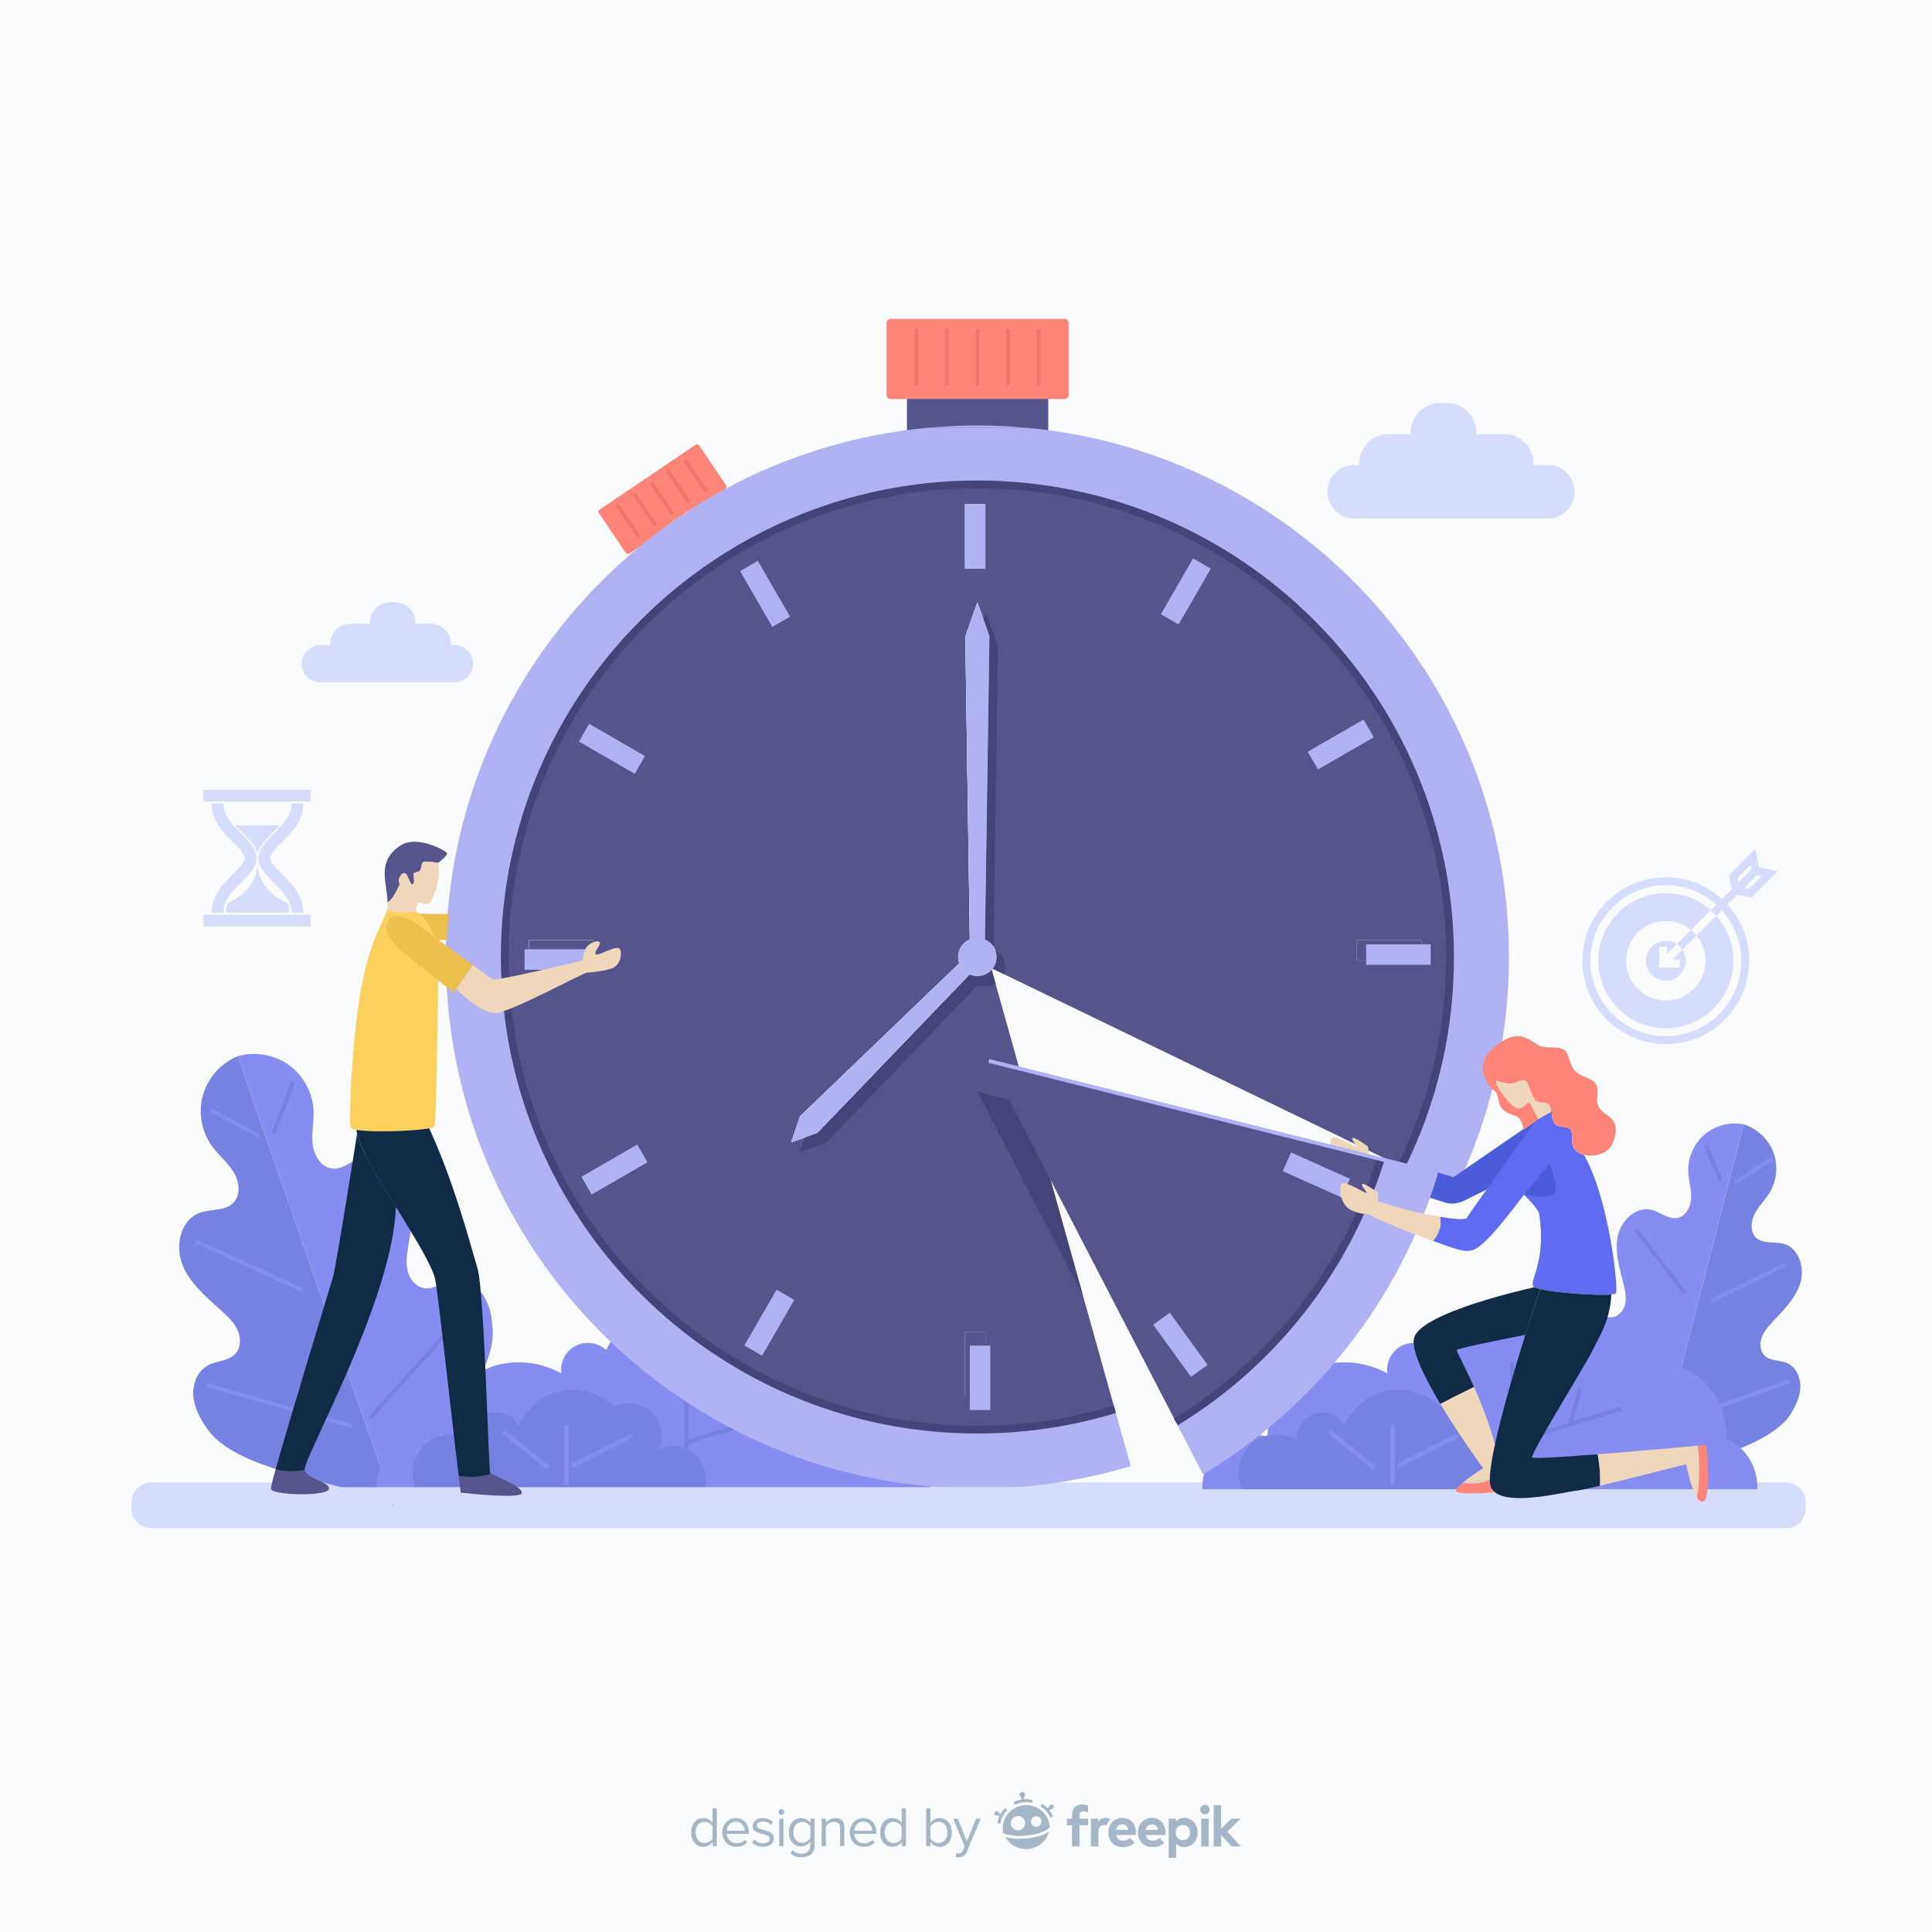 <?xml version="1.0" encoding="utf-8"?>
<!-- Generator: Adobe Illustrator 27.5.0, SVG Export Plug-In . SVG Version: 6.00 Build 0)  -->
<svg version="1.1" xmlns="http://www.w3.org/2000/svg" xmlns:xlink="http://www.w3.org/1999/xlink" x="0px" y="0px"
	 viewBox="0 0 500 500" style="enable-background:new 0 0 500 500;" xml:space="preserve">
<g id="BACKGROUND">
	<rect style="fill:#F9FBFC;" width="500" height="500"/>
</g>
<g id="OBJECTS">
	<g>
		<g>
			<path style="fill:#D6DCFC;" d="M39.119,395.47h423.128c2.789,0,5.071-2.282,5.071-5.071v-1.642c0-2.789-2.282-5.071-5.071-5.071
				H39.119c-2.789,0-5.071,2.282-5.071,5.071v1.642C34.048,393.188,36.33,395.47,39.119,395.47z"/>
			<g>
				<g>
					<path style="fill:#D6DCFC;" d="M431.115,270.221c-11.904,0-21.588-9.684-21.588-21.588c0-11.904,9.684-21.588,21.588-21.588
						c11.904,0,21.588,9.684,21.588,21.588C452.703,260.537,443.019,270.221,431.115,270.221z M431.115,229.101
						c-10.77,0-19.532,8.762-19.532,19.532c0,10.77,8.762,19.532,19.532,19.532c10.77,0,19.532-8.762,19.532-19.532
						C450.647,237.863,441.885,229.101,431.115,229.101z"/>
				</g>
				<path style="fill:#D6DCFC;" d="M431.115,231.157c-9.652,0-17.476,7.824-17.476,17.476c0,9.652,7.824,17.476,17.476,17.476
					c9.652,0,17.476-7.824,17.476-17.476C448.591,238.981,440.767,231.157,431.115,231.157z M431.115,258.913
					c-5.677,0-10.28-4.603-10.28-10.28c0-5.677,4.603-10.28,10.28-10.28c5.678,0,10.28,4.603,10.28,10.28
					C441.395,254.311,436.793,258.913,431.115,258.913z"/>
				<path style="fill:#D6DCFC;" d="M436.255,248.633c0,2.839-2.301,5.14-5.14,5.14c-2.839,0-5.14-2.301-5.14-5.14
					c0-2.839,2.301-5.14,5.14-5.14C433.954,243.493,436.255,245.794,436.255,248.633z"/>
				<path style="fill:#D6DCFC;" d="M455.25,224.499l-0.969-4.846l-6.835,6.836l0.727,3.634l-0.969,0.969h0l-15.787,15.787v-1.88
					h-2.056v5.389h5.389v-2.056h-1.88l15.787-15.787v0l0.969-0.969l3.634,0.727l6.836-6.835L455.25,224.499z M449.677,227.164
					l3.341-3.341l0.242,1.212l-3.341,3.341L449.677,227.164z M452.585,230.071l-1.212-0.242l3.341-3.341l1.212,0.242
					L452.585,230.071z"/>
				<path style="fill:#F9FBFC;" d="M442.711,235.584l-5.091,5.091c0.532,0.435,1.019,0.922,1.454,1.454l5.091-5.091
					C443.709,236.524,443.224,236.04,442.711,235.584z"/>
				<path style="fill:#F9FBFC;" d="M433.947,244.348l-2.53,2.531v-1.88h-2.056v5.389h5.389v-2.056h-1.88l2.53-2.53
					C435.018,245.224,434.524,244.73,433.947,244.348z"/>
			</g>
			<path style="fill:#D6DCFC;" d="M350.496,120.309h1.329c-0.011-0.163-0.025-0.326-0.025-0.492l0,0
				c0-4.091,3.347-7.438,7.438-7.438h5.832c-0.005-0.11-0.017-0.217-0.017-0.328c0-4.271,3.495-7.766,7.766-7.766h1.516
				c4.271,0,7.766,3.495,7.766,7.766c0,0.111-0.012,0.218-0.017,0.328h7.314c4.091,0,7.438,3.347,7.438,7.438l0,0
				c0,0.166-0.014,0.328-0.025,0.492h3.743c3.82,0,6.946,3.126,6.946,6.946c0,3.82-3.126,6.946-6.946,6.946h-50.059
				c-3.82,0-6.946-3.126-6.946-6.946C343.55,123.435,346.675,120.309,350.496,120.309z"/>
			<path style="fill:#D6DCFC;" d="M117.615,166.946h-0.922c0.007-0.113,0.017-0.226,0.017-0.341l0,0
				c0-2.837-2.321-5.158-5.158-5.158h-4.044c0.003-0.076,0.012-0.15,0.012-0.227c0-2.962-2.424-5.385-5.385-5.385h-1.051
				c-2.962,0-5.385,2.423-5.385,5.385c0,0.077,0.008,0.151,0.012,0.227h-5.072c-2.837,0-5.158,2.321-5.158,5.158l0,0
				c0,0.115,0.01,0.228,0.017,0.341H82.9c-2.649,0-4.817,2.168-4.817,4.817c0,2.649,2.168,4.817,4.817,4.817h34.714
				c2.649,0,4.817-2.168,4.817-4.817C122.432,169.113,120.264,166.946,117.615,166.946z"/>
			<path style="fill:#D6DCFC;" d="M72.973,217.945c2.47-2.448,5.544-5.494,5.544-10.035h-3.042c0,3.273-2.36,5.612-4.643,7.874
				c-1.96,1.943-3.797,3.788-3.941,6.145h-0.028c0,0.049,0.012,0.095,0.014,0.145c-0.001,0.049-0.014,0.095-0.014,0.145h0.028
				c0.144,2.357,1.981,4.202,3.941,6.145c2.283,2.262,4.643,4.601,4.643,7.875h3.042c0-4.541-3.074-7.587-5.544-10.035
				c-1.518-1.504-2.94-2.926-3.048-4.129C70.033,220.871,71.455,219.449,72.973,217.945z M60.314,226.203
				c-2.47,2.448-5.544,5.494-5.544,10.035h3.042c0-3.273,2.36-5.612,4.643-7.875c1.96-1.943,3.797-3.788,3.941-6.145h0.028
				c0-0.05-0.012-0.095-0.014-0.145c0.002-0.049,0.014-0.095,0.014-0.145h-0.028c-0.144-2.357-1.981-4.202-3.941-6.145
				c-2.283-2.262-4.643-4.601-4.643-7.874h-3.042c0,4.541,3.073,7.587,5.544,10.035c1.518,1.504,2.94,2.926,3.048,4.129
				C63.255,223.277,61.832,224.699,60.314,226.203z M52.657,239.773h27.715v-3.042H52.657V239.773z M52.657,204.375v3.042h27.715
				v-3.042H52.657z M63.946,216.7c0.899,0.946,1.758,1.92,2.341,3.151c0.143,0.306,0.261,0.634,0.354,0.976
				c0.04-0.147,0.086-0.291,0.136-0.431c0.202-0.562,0.476-1.07,0.786-1.542c0.622-0.942,1.384-1.755,2.17-2.555
				c0.901-0.906,1.834-1.803,2.658-2.717h-11.5C61.836,214.63,62.93,215.647,63.946,216.7z M66.647,223.321L66.647,223.321
				L66.647,223.321L66.647,223.321z M66.643,223.334c-0.009,6.964-6.768,10.014-7.794,10.437c-0.121,0.513-0.227,1.258-0.315,2.467
				h16.22c-0.052-2.093-0.106-2.252-0.169-2.41c-0.001-0.001-0.001-0.003-0.002-0.004l-0.001,0.004c0,0-7.931-2.96-7.937-10.499
				C66.644,223.331,66.643,223.332,66.643,223.334z"/>
		</g>
		<g>
			<g>
				<path style="fill:#7782E0;" d="M101.97,389.72c-12.405-6.56-40.1-8.357-48.24-19.788c-1.821-2.557-3.41-5.414-3.693-8.54
					c-0.283-3.126,1.016-6.559,3.783-8.041c2.256-1.209,5.243-1.066,7.021-2.908c1.489-1.544,1.563-4.055,0.724-6.029
					c-0.839-1.974-2.422-3.523-4.006-4.969c-3.914-3.571-8.235-7.054-10.269-11.945c-2.035-4.892-0.673-11.696,4.28-13.576
					c2.902-1.101,6.588-0.418,8.791-2.604c2.061-2.045,1.592-5.593,0.062-8.061c-1.53-2.468-3.88-4.32-5.579-6.675
					c-2.712-3.758-3.589-8.779-2.31-13.233c1.278-4.454,4.684-8.247,8.976-9.994L101.97,389.72z"/>
				<path style="fill:#878CF0;" d="M101.97,389.72c5.659-12.841,26.265-31.433,25.557-45.448c-0.158-3.135-0.685-6.362-2.402-8.989
					c-1.718-2.627-4.866-4.514-7.956-3.96c-2.52,0.452-4.773,2.417-7.31,2.075c-2.126-0.287-3.742-2.21-4.308-4.279
					c-0.566-2.069-0.287-4.266,0.059-6.383c0.854-5.229,2.082-10.641,0.643-15.739c-1.439-5.099-6.729-9.591-11.78-7.992
					c-2.959,0.937-5.426,3.76-8.51,3.412c-2.885-0.325-4.718-3.399-5.049-6.284c-0.331-2.885,0.363-5.795,0.235-8.696
					c-0.204-4.63-2.632-9.111-6.398-11.812c-3.766-2.701-8.79-3.562-13.24-2.27L101.97,389.72z"/>
				<g>
					<path style="fill:#878CF0;" d="M66.638,294.264c-0.079,0-0.16-0.019-0.234-0.059l-11.877-6.327
						c-0.244-0.13-0.337-0.433-0.207-0.677c0.13-0.243,0.434-0.337,0.676-0.206l11.877,6.327c0.244,0.13,0.337,0.433,0.207,0.677
						C66.99,294.168,66.817,294.264,66.638,294.264z"/>
				</g>
				<g>
					<path style="fill:#7782E0;" d="M70.899,293.548c-0.06,0-0.12-0.011-0.179-0.033c-0.258-0.099-0.387-0.388-0.289-0.645
						l4.862-12.722c0.099-0.258,0.388-0.386,0.646-0.288c0.258,0.099,0.387,0.388,0.289,0.646l-4.862,12.722
						C71.29,293.426,71.1,293.548,70.899,293.548z"/>
				</g>
				<g>
					<path style="fill:#7782E0;" d="M86.156,332.327c-0.073,0-0.147-0.016-0.217-0.05c-0.249-0.12-0.353-0.419-0.232-0.668
						l12.055-24.936c0.121-0.248,0.419-0.353,0.668-0.232c0.248,0.12,0.353,0.419,0.232,0.668l-12.055,24.935
						C86.52,332.224,86.342,332.327,86.156,332.327z"/>
				</g>
				<g>
					<path style="fill:#7782E0;" d="M95.993,367.17c-0.12,0-0.239-0.043-0.335-0.129c-0.205-0.185-0.221-0.501-0.036-0.706
						l23.338-25.844c0.185-0.205,0.501-0.221,0.706-0.036c0.205,0.185,0.221,0.501,0.036,0.706l-23.338,25.844
						C96.266,367.114,96.129,367.17,95.993,367.17z"/>
				</g>
				<g>
					<path style="fill:#878CF0;" d="M77.852,334.195c-0.07,0-0.141-0.015-0.208-0.046l-26.842-12.313
						c-0.251-0.115-0.361-0.411-0.246-0.662c0.115-0.251,0.413-0.363,0.663-0.246l26.842,12.313
						c0.251,0.115,0.361,0.411,0.246,0.662C78.223,334.087,78.041,334.195,77.852,334.195z"/>
				</g>
				<g>
					<path style="fill:#878CF0;" d="M90.755,369.481c-0.045,0-0.091-0.006-0.136-0.019L53.84,359.076
						c-0.266-0.075-0.42-0.352-0.345-0.617c0.075-0.268,0.351-0.421,0.617-0.346L90.891,368.5c0.266,0.075,0.42,0.352,0.345,0.617
						C91.174,369.338,90.973,369.481,90.755,369.481z"/>
				</g>
			</g>
			<g>
				<path style="fill:#7782E0;" d="M427.343,384.19c9.232-5.911,30.674-9.105,36.269-18.531c1.251-2.108,2.304-4.436,2.321-6.887
					c0.017-2.452-1.216-5.04-3.466-6.015c-1.835-0.795-4.151-0.49-5.653-1.809c-1.259-1.105-1.48-3.055-0.954-4.646
					c0.525-1.591,1.657-2.9,2.796-4.128c2.815-3.033,5.953-6.025,7.22-9.964c1.267-3.94-0.234-9.148-4.212-10.291
					c-2.33-0.669-5.156,0.102-7.012-1.457c-1.737-1.458-1.601-4.251-0.57-6.271c1.031-2.02,2.74-3.615,3.91-5.557
					c1.867-3.101,2.224-7.066,0.941-10.451c-1.284-3.385-4.181-6.116-7.635-7.198L427.343,384.19z"/>
				<path style="fill:#878CF0;" d="M427.343,384.19c-5.238-9.629-22.483-22.766-22.84-33.722c-0.08-2.451,0.121-4.997,1.287-7.153
					c1.167-2.156,3.495-3.829,5.936-3.598c1.991,0.188,3.872,1.572,5.825,1.141c1.636-0.361,2.77-1.963,3.076-3.61
					c0.307-1.647-0.053-3.339-0.46-4.965c-1.004-4.015-2.311-8.148-1.521-12.21c0.79-4.062,4.616-7.902,8.652-6.985
					c2.364,0.537,4.468,2.575,6.846,2.105c2.225-0.44,3.452-2.952,3.523-5.219s-0.658-4.488-0.746-6.754
					c-0.141-3.617,1.458-7.263,4.215-9.61c2.757-2.346,6.611-3.342,10.16-2.625L427.343,384.19z"/>
				<g>
					<path style="fill:#878CF0;" d="M449.412,306.339c-0.164,0-0.324-0.08-0.42-0.228c-0.15-0.232-0.085-0.542,0.147-0.692
						l8.777-5.693c0.231-0.147,0.541-0.084,0.691,0.147c0.15,0.233,0.085,0.542-0.148,0.692l-8.777,5.693
						C449.6,306.313,449.505,306.339,449.412,306.339z"/>
				</g>
				<g>
					<path style="fill:#7782E0;" d="M445.151,305.623c-0.195,0-0.381-0.115-0.461-0.307l-3.534-8.418
						c-0.107-0.255,0.013-0.548,0.268-0.654c0.253-0.105,0.548,0.013,0.654,0.268l3.534,8.418c0.107,0.255-0.013,0.548-0.268,0.654
						C445.281,305.61,445.216,305.623,445.151,305.623z"/>
				</g>
				<g>
					<path style="fill:#878CF0;" d="M443.384,336.94c-0.185,0-0.362-0.103-0.449-0.279c-0.122-0.248-0.02-0.548,0.229-0.67
						l18.205-8.936c0.248-0.121,0.547-0.019,0.669,0.229c0.122,0.248,0.02,0.548-0.229,0.67l-18.205,8.935
						C443.533,336.924,443.458,336.94,443.384,336.94z"/>
				</g>
				<g>
					<path style="fill:#7782E0;" d="M435.732,334.727c-0.15,0-0.298-0.066-0.396-0.194l-12.098-15.657
						c-0.169-0.219-0.129-0.532,0.09-0.701c0.219-0.17,0.534-0.129,0.701,0.09l12.098,15.657c0.169,0.219,0.129,0.532-0.09,0.701
						C435.946,334.692,435.838,334.727,435.732,334.727z"/>
				</g>
				<g>
					<path style="fill:#7782E0;" d="M430.038,367.147c-0.13,0-0.261-0.051-0.359-0.152l-19.69-20.31
						c-0.192-0.198-0.188-0.515,0.011-0.707c0.198-0.191,0.515-0.187,0.707,0.012l19.69,20.31c0.192,0.198,0.188,0.515-0.011,0.707
						C430.289,367.1,430.164,367.147,430.038,367.147z"/>
				</g>
				<g>
					<path style="fill:#878CF0;" d="M434.629,368.098c-0.206,0-0.398-0.128-0.471-0.332c-0.092-0.261,0.044-0.547,0.304-0.639
						l28.225-10.044c0.258-0.098,0.546,0.044,0.639,0.303c0.092,0.261-0.044,0.547-0.304,0.639l-28.225,10.044
						C434.741,368.089,434.685,368.098,434.629,368.098z"/>
				</g>
			</g>
			<g>
				<path style="fill:#7782E0;" d="M151.627,368.897c-0.13,0-0.259-0.05-0.357-0.15l-4.529-4.623
					c-0.193-0.197-0.19-0.514,0.007-0.707c0.198-0.192,0.514-0.19,0.708,0.008l4.529,4.623c0.193,0.197,0.19,0.514-0.007,0.707
					C151.88,368.85,151.754,368.897,151.627,368.897z"/>
			</g>
			<g>
				<path style="fill:#878CF0;" d="M105.6,372.266c2.754-1.141,5.793-1.265,8.627-0.46c0.379-6.118,3.175-11.798,7.897-15.351
					c6.37-4.794,15.514-5.191,23.171-1.034c-0.388-2.857,1.019-5.664,3.517-7.034c2.601-1.426,5.869-1.013,8.068,1.034
					c0.469-1.064,3.424-7.475,10.551-9.724c6.46-2.038,13.779,0.154,18.62,5.586c3.576-2.532,8.258-2.929,12.206-1.034
					c3.938,1.89,6.555,5.776,6.827,10.137c7.401-3.11,15.718-2.217,21.309,2.483c4.38,3.681,6.749,9.43,6.679,15.498
					c4.985,2.178,8.187,7.375,7.938,13.052c-4.045,0-8.089,0-12.134,0c-6.189,0-12.378,0-18.566,0c-27.389,0-54.777,0-82.166,0
					c-3.524,0-7.049,0-10.574,0c-6.709,0-13.418,0-20.127,0C97.189,379.658,100.487,374.384,105.6,372.266z"/>
				<path style="fill:#7782E0;" d="M107.662,385.419c24.902,0,49.803,0,74.705,0c0.974-3.972-0.571-8.013-3.719-9.995
					c-3.567-2.246-7.503-0.788-7.955-0.612c1.35-3.367,0.441-7.224-2.244-9.587c-2.562-2.255-6.278-2.742-9.383-1.224
					c-0.488-0.473-5.935-5.57-13.667-4.08c-7.804,1.504-10.956,8.374-11.219,8.975c-1.498-2.444-4.278-3.738-6.935-3.264
					c-3.137,0.56-5.544,3.484-5.508,6.935c-3.563-1.97-7.901-1.726-11.015,0.612C107.094,375.903,105.766,380.988,107.662,385.419z"
					/>
				<g>
					<path style="fill:#878CF0;" d="M146.641,384.288c-0.321,0-0.581-0.26-0.581-0.581v-14.273c0-0.321,0.26-0.581,0.581-0.581
						c0.321,0,0.581,0.26,0.581,0.581v14.273C147.222,384.028,146.962,384.288,146.641,384.288z"/>
				</g>
				<g>
					<path style="fill:#878CF0;" d="M148.34,379.757c-0.212,0-0.417-0.117-0.519-0.319c-0.145-0.287-0.029-0.637,0.256-0.781
						l14.727-7.439c0.287-0.143,0.636-0.03,0.781,0.256c0.145,0.287,0.029,0.637-0.256,0.781l-14.727,7.439
						C148.518,379.737,148.428,379.757,148.34,379.757z"/>
				</g>
				<g>
					<path style="fill:#878CF0;" d="M141.542,380.21c-0.129,0-0.258-0.043-0.366-0.13l-10.875-8.836
						c-0.249-0.202-0.287-0.567-0.085-0.817c0.204-0.247,0.569-0.286,0.818-0.084l10.875,8.836c0.249,0.202,0.286,0.567,0.085,0.817
						C141.878,380.136,141.711,380.21,141.542,380.21z"/>
				</g>
				<g>
					<path style="fill:#7782E0;" d="M177.624,382.256c-0.321,0-0.581-0.26-0.581-0.581v-28.554c0-0.321,0.26-0.581,0.581-0.581
						c0.321,0,0.581,0.26,0.581,0.581v28.554C178.205,381.996,177.945,382.256,177.624,382.256z"/>
				</g>
				<g>
					<path style="fill:#7782E0;" d="M178.304,373.636c-0.248,0-0.478-0.16-0.555-0.409c-0.095-0.306,0.077-0.632,0.383-0.727
						l27.019-8.38c0.307-0.095,0.632,0.077,0.727,0.382c0.095,0.306-0.077,0.632-0.383,0.727l-27.019,8.38
						C178.418,373.628,178.36,373.636,178.304,373.636z"/>
				</g>
				<g>
					<path style="fill:#7782E0;" d="M192.748,368.557c-0.053,0-0.107-0.007-0.16-0.023c-0.309-0.087-0.487-0.41-0.4-0.718
						l2.379-8.327c0.088-0.309,0.408-0.49,0.718-0.398c0.309,0.087,0.487,0.41,0.399,0.718l-2.379,8.328
						C193.233,368.391,193.001,368.557,192.748,368.557z"/>
				</g>
			</g>
			<g>
				<path style="fill:#56548C;" d="M271.284,102.295v10.181c0,1.109-0.465,1.996-1.046,1.996h-4.694
					c-4.148-0.732-8.354-1.109-12.595-1.109s-8.447,0.377-12.584,1.109h-4.59c-0.581,0-1.057-0.887-1.057-1.996v-10.181
					c0-1.109,0.476-1.996,1.057-1.996h34.463C270.819,100.299,271.284,101.186,271.284,102.295z"/>
				<path style="fill:#FF8578;" d="M230.488,82.538h45.024c0.581,0,1.057,0.465,1.057,1.046v18.626c0,0.581-0.476,1.057-1.057,1.057
					h-5.275h-34.463h-5.287c-0.581,0-1.046-0.476-1.046-1.057V83.584C229.443,83.003,229.908,82.538,230.488,82.538z"/>
				<path style="fill:#B1B2F3;" d="M265.544,110.692h-25.179c4.136-0.383,8.343-0.581,12.584-0.581S261.396,110.308,265.544,110.692
					z"/>
				<rect x="351.154" y="243.267" style="fill:#56548C;" width="16.685" height="5.298"/>
				<path style="fill:#B1B2F3;" d="M174.925,134.372c7.098-4.588,12.27-8.377,12.27-8.377l1.063,1.295l-22.369,15.744l-1.268-1.922
					L174.925,134.372z"/>
				<path style="fill:#B1B2F3;" d="M130.633,247.682c0,67.554,54.761,122.315,122.315,122.315c12.375,0,24.319-1.847,35.566-5.264
					l4.125,14.698c-0.151,0.047-0.279,0.093-0.418,0.128c-2.103,0.628-4.229,1.208-6.379,1.72
					c-10.539,2.591-21.554,3.962-32.894,3.962c-75.978,0-137.56-61.582-137.56-137.56c0-42.712,19.462-80.87,49.997-106.107
					l0.058-0.046l21.937-14.814l0.047-0.023c15.988-8.679,33.905-14.28,52.937-16h25.179
					c70.087,6.344,124.976,65.253,124.976,136.99c0,19.822-4.195,38.68-11.759,55.714c-0.755,1.708-1.545,3.416-2.382,5.089
					l-13.734-6.634c8.087-16.325,12.63-34.718,12.63-54.169c0-67.554-54.761-122.327-122.327-122.327
					C185.394,125.355,130.633,180.128,130.633,247.682z"/>
				<path style="fill:#56548C;" d="M362.645,301.849c8.087-16.325,12.63-34.718,12.63-54.169
					c0-67.554-54.761-122.327-122.327-122.327c-67.554,0-122.315,54.773-122.315,122.327c0,67.554,54.761,122.315,122.315,122.315
					c12.374,0,24.319-1.847,35.566-5.264l-8.215-29.339l-13.85-49.428l-9.795-34.951c-0.918,1.011-2.243,1.65-3.707,1.65
					c-0.709,0-1.394-0.151-1.998-0.43l-39.389,41.004l-6.809,2.393l2.301-6.739l41.19-39.575c-0.186-0.511-0.279-1.069-0.279-1.638
					c0-2.057,1.243-3.823,3.021-4.578l-1.162-78.383l3.125-8.83l3.137,8.679l-1.162,78.546c1.778,0.755,3.021,2.51,3.021,4.566
					c0,1.139-0.383,2.196-1.034,3.033L362.645,301.849z M351.153,243.265h16.685v5.298h-16.685V243.265z M153.58,248.563h-16.685
					v-5.298h16.685V248.563z M249.718,344.701h5.298v16.685h-5.298V344.701z M255.016,147.128h-5.298v-16.685h5.298V147.128z"/>
				<path style="fill:#B1B2F3;" d="M256.911,250.715c-0.081,0.105-0.163,0.209-0.256,0.302l-0.139-0.5L256.911,250.715z"/>
				<rect x="249.718" y="344.702" style="fill:#3EBFB4;" width="5.298" height="16.685"/>
				<rect x="249.718" y="130.444" style="fill:#B1B2F3;" width="5.298" height="16.685"/>
				<path style="fill:#F9FBFC;" d="M256.086,164.57l-1.162,78.546c-0.604-0.279-1.266-0.418-1.975-0.418
					c-0.697,0-1.359,0.139-1.964,0.407l-1.162-78.383l3.126-8.831L256.086,164.57z"/>
				<path style="fill:#F9FBFC;" d="M248.243,249.32c0.453,1.313,1.441,2.382,2.707,2.917l-39.389,41.004l-6.809,2.394l2.301-6.739
					L248.243,249.32z"/>
				<path style="fill:#FF8578;" d="M167.57,123.507l12.409-8.389c0.325-0.221,0.755-0.14,0.976,0.186l6.913,10.248
					c0.221,0.314,0.139,0.755-0.186,0.964l-0.256,0.174l-0.047,0.023c-4.299,2.335-8.459,4.892-12.456,7.657l-0.813-1.185
					l-0.302-0.441l-5.147-7.622l-0.302-0.441L167.57,123.507z"/>
				<path style="fill:#FF8578;" d="M174.925,134.372c-3.265,2.242-6.425,4.636-9.481,7.157l-0.058,0.046l-2.475,1.673
					c-0.325,0.221-0.755,0.139-0.976-0.186l-6.925-10.248c-0.209-0.325-0.128-0.755,0.197-0.964l12.363-8.343l0.79,1.174
					l0.302,0.441l5.147,7.622l0.302,0.441L174.925,134.372z"/>
				<rect x="136.896" y="243.267" style="fill:#F9FBFC;" width="16.685" height="5.298"/>
				<rect x="249.718" y="344.702" style="fill:#56548C;" width="5.298" height="16.685"/>
				<rect x="136.896" y="243.267" style="fill:#56548C;" width="16.685" height="5.298"/>
				<g>
					<path style="fill:#B1B2F3;" d="M257.945,247.682c0-2.057-1.243-3.811-3.021-4.566c-0.604-0.279-1.266-0.418-1.975-0.418
						c-0.697,0-1.359,0.139-1.964,0.407c-1.778,0.755-3.021,2.521-3.021,4.578c0,0.569,0.093,1.127,0.279,1.638
						c0.453,1.313,1.441,2.382,2.707,2.917c0.604,0.279,1.29,0.43,1.999,0.43c1.464,0,2.789-0.639,3.707-1.65l-0.139-0.5
						l0.395,0.197C257.561,249.878,257.945,248.821,257.945,247.682z"/>
					<polygon style="fill:#B1B2F3;" points="250.985,243.104 249.823,164.721 252.948,155.89 256.086,164.57 254.924,243.116 					
						"/>
					<path style="fill:#B1B2F3;" d="M250.95,252.237l-39.389,41.004l-6.809,2.394l2.301-6.739l41.19-39.575
						C248.696,250.633,249.683,251.702,250.95,252.237z"/>
				</g>
				<g>
					<path style="fill:#44447A;" d="M255.129,158.495l-0.613,1.733l1.569,4.341l-1.162,78.546c0.899,0.382,1.659,1.02,2.193,1.823
						l1.15-77.763L255.129,158.495z"/>
					<path style="fill:#44447A;" d="M257.639,245.994c0.191,0.527,0.305,1.091,0.305,1.686c0,1.139-0.383,2.196-1.034,3.033
						l2.862,1.384c0.221-0.563,0.353-1.171,0.353-1.811C260.126,248.444,259.125,246.851,257.639,245.994z"/>
					<path style="fill:#44447A;" d="M257.647,254.556l-0.992-3.541c-0.918,1.011-2.243,1.65-3.707,1.65
						c-0.709,0-1.394-0.151-1.998-0.43l-39.389,41.004l-3.319,1.167l-1.308,3.833l6.809-2.393l39.389-41.004
						c0.604,0.279,1.29,0.43,1.999,0.43C256.051,255.271,256.902,254.996,257.647,254.556z"/>
				</g>
				
					<rect x="195.356" y="145.353" transform="matrix(0.866 -0.5 0.5 0.866 -50.32 119.594)" style="fill:#B1B2F3;" width="5.298" height="16.685"/>
				
					<rect x="155.732" y="185.445" transform="matrix(0.5 -0.866 0.866 0.5 -88.635 234.055)" style="fill:#B1B2F3;" width="5.298" height="16.685"/>
				<rect x="135.769" y="245.672" style="fill:#B1B2F3;" width="16.685" height="5.298"/>
				
					<rect x="150.677" y="300.034" transform="matrix(0.866 -0.5 0.5 0.866 -130.037 120.062)" style="fill:#B1B2F3;" width="16.685" height="5.298"/>
				
					<rect x="190.77" y="339.658" transform="matrix(0.5 -0.866 0.866 0.5 -196.891 343.59)" style="fill:#B1B2F3;" width="16.685" height="5.298"/>
				<rect x="250.996" y="348.235" style="fill:#B1B2F3;" width="5.298" height="16.685"/>
				<rect x="353.559" y="244.394" style="fill:#B1B2F3;" width="16.685" height="5.298"/>
				
					<rect x="338.65" y="190.032" transform="matrix(0.866 -0.5 0.5 0.866 -49.852 199.311)" style="fill:#B1B2F3;" width="16.685" height="5.298"/>
				
					<rect x="298.558" y="150.407" transform="matrix(0.5 -0.866 0.866 0.5 20.899 342.312)" style="fill:#B1B2F3;" width="16.685" height="5.298"/>
			</g>
			<g>
				<path style="fill:#44447A;" d="M252.948,370.995c-67.997,0-123.315-55.319-123.315-123.315
					c0-68.003,55.319-123.327,123.315-123.327c68.003,0,123.327,55.324,123.327,123.327c0,19.182-4.284,37.556-12.734,54.613
					l-1.792-0.889c8.311-16.777,12.526-34.853,12.526-53.724c0-66.9-54.427-121.327-121.327-121.327
					c-66.894,0-121.315,54.427-121.315,121.327c0,66.893,54.422,121.315,121.315,121.315c12.004,0,23.872-1.756,35.276-5.22
					l0.581,1.914C277.213,369.21,265.149,370.995,252.948,370.995z"/>
			</g>
			<polygon style="fill:#44447A;" points="280.299,335.394 252.96,282.584 266.449,285.966 			"/>
			<g>
				<g>
					<path style="fill:#EF7767;" d="M237.146,99.816c-0.276,0-0.5-0.224-0.5-0.5V85.501c0-0.276,0.224-0.5,0.5-0.5
						s0.5,0.224,0.5,0.5v13.815C237.646,99.593,237.423,99.816,237.146,99.816z"/>
				</g>
				<g>
					<path style="fill:#EF7767;" d="M245.047,99.816c-0.276,0-0.5-0.224-0.5-0.5V85.501c0-0.276,0.224-0.5,0.5-0.5
						c0.276,0,0.5,0.224,0.5,0.5v13.815C245.547,99.593,245.324,99.816,245.047,99.816z"/>
				</g>
				<g>
					<path style="fill:#EF7767;" d="M252.948,99.816c-0.276,0-0.5-0.224-0.5-0.5V85.501c0-0.276,0.224-0.5,0.5-0.5
						c0.276,0,0.5,0.224,0.5,0.5v13.815C253.448,99.593,253.225,99.816,252.948,99.816z"/>
				</g>
				<g>
					<path style="fill:#EF7767;" d="M260.861,99.816c-0.276,0-0.5-0.224-0.5-0.5V85.501c0-0.276,0.224-0.5,0.5-0.5
						c0.276,0,0.5,0.224,0.5,0.5v13.815C261.361,99.593,261.138,99.816,260.861,99.816z"/>
				</g>
				<g>
					<path style="fill:#EF7767;" d="M268.762,99.816c-0.276,0-0.5-0.224-0.5-0.5V85.501c0-0.276,0.224-0.5,0.5-0.5
						s0.5,0.224,0.5,0.5v13.815C269.262,99.593,269.039,99.816,268.762,99.816z"/>
				</g>
				<g>
					<path style="fill:#EF7767;" d="M165.119,139.124c-0.161,0-0.318-0.077-0.414-0.22l-5.159-7.634
						c-0.155-0.229-0.095-0.54,0.134-0.694c0.228-0.155,0.54-0.094,0.694,0.134l5.159,7.634c0.155,0.229,0.095,0.54-0.134,0.694
						C165.313,139.096,165.215,139.124,165.119,139.124z"/>
				</g>
				<g>
					<path style="fill:#EF7767;" d="M169.465,136.185c-0.161,0-0.318-0.077-0.415-0.22l-5.159-7.634
						c-0.155-0.229-0.095-0.54,0.134-0.694c0.228-0.155,0.54-0.094,0.694,0.134l5.159,7.634c0.155,0.229,0.095,0.54-0.134,0.694
						C169.659,136.157,169.561,136.185,169.465,136.185z"/>
				</g>
				<g>
					<path style="fill:#EF7767;" d="M173.811,133.245c-0.161,0-0.318-0.077-0.415-0.22l-5.147-7.622
						c-0.154-0.229-0.094-0.539,0.135-0.694c0.229-0.153,0.54-0.094,0.694,0.135l5.147,7.622c0.154,0.229,0.094,0.54-0.135,0.694
						C174.004,133.217,173.907,133.245,173.811,133.245z"/>
				</g>
				<g>
					<path style="fill:#EF7767;" d="M178.167,130.305c-0.161,0-0.318-0.077-0.415-0.22l-5.159-7.622
						c-0.155-0.229-0.095-0.54,0.134-0.694c0.23-0.156,0.541-0.094,0.694,0.134l5.159,7.622c0.155,0.229,0.095,0.54-0.134,0.694
						C178.361,130.277,178.264,130.305,178.167,130.305z"/>
				</g>
				<g>
					<path style="fill:#EF7767;" d="M182.513,127.377c-0.161,0-0.318-0.077-0.415-0.22l-5.159-7.634
						c-0.155-0.229-0.095-0.54,0.134-0.694c0.229-0.156,0.54-0.094,0.694,0.134l5.159,7.634c0.155,0.229,0.095,0.54-0.134,0.694
						C182.707,127.349,182.609,127.377,182.513,127.377z"/>
				</g>
			</g>
			<polygon style="fill:#D6DCFC;" points="459.612,384.874 459.612,389.522 47.789,389.522 44.791,384.874 			"/>
			<g>
				<path style="fill:#878CF0;" d="M319.354,372.266c2.754-1.141,5.793-1.265,8.627-0.46c0.379-6.118,3.175-11.798,7.897-15.351
					c6.37-4.794,15.514-5.191,23.171-1.034c-0.388-2.857,1.019-5.664,3.517-7.034c2.601-1.426,5.869-1.013,8.068,1.034
					c0.469-1.064,3.424-7.475,10.551-9.724c6.46-2.038,13.779,0.154,18.62,5.586c3.576-2.532,8.258-2.929,12.206-1.034
					c3.938,1.89,6.555,5.776,6.827,10.137c7.401-3.11,15.718-2.217,21.309,2.483c4.38,3.681,6.749,9.43,6.679,15.498
					c4.985,2.178,8.187,7.375,7.938,13.052c-4.045,0-8.089,0-12.134,0c-6.189,0-12.378,0-18.566,0c-27.389,0-54.777,0-82.166,0
					c-3.525,0-7.049,0-10.574,0c-6.709,0-13.418,0-20.127,0C310.944,379.658,314.242,374.384,319.354,372.266z"/>
				<path style="fill:#7782E0;" d="M321.417,385.419c24.902,0,49.803,0,74.705,0c0.974-3.972-0.571-8.013-3.719-9.995
					c-3.567-2.246-7.503-0.788-7.955-0.612c1.35-3.367,0.441-7.224-2.244-9.587c-2.562-2.255-6.278-2.742-9.383-1.224
					c-0.488-0.473-5.935-5.57-13.667-4.08c-7.804,1.504-10.956,8.374-11.219,8.975c-1.498-2.444-4.278-3.738-6.935-3.264
					c-3.137,0.56-5.544,3.484-5.508,6.935c-3.563-1.97-7.901-1.726-11.015,0.612C320.849,375.903,319.521,380.988,321.417,385.419z"
					/>
				<g>
					<path style="fill:#878CF0;" d="M360.396,384.288c-0.321,0-0.581-0.26-0.581-0.581v-14.273c0-0.321,0.26-0.581,0.581-0.581
						s0.581,0.26,0.581,0.581v14.273C360.977,384.028,360.717,384.288,360.396,384.288z"/>
				</g>
				<g>
					<path style="fill:#878CF0;" d="M362.095,379.757c-0.212,0-0.417-0.117-0.519-0.319c-0.145-0.287-0.03-0.637,0.257-0.781
						l14.727-7.439c0.286-0.143,0.636-0.03,0.781,0.256c0.145,0.287,0.03,0.637-0.256,0.781l-14.727,7.439
						C362.273,379.737,362.183,379.757,362.095,379.757z"/>
				</g>
				<g>
					<path style="fill:#878CF0;" d="M355.297,380.21c-0.129,0-0.258-0.043-0.366-0.13l-10.875-8.836
						c-0.249-0.202-0.286-0.567-0.085-0.817c0.204-0.247,0.569-0.286,0.818-0.084l10.875,8.836c0.249,0.202,0.287,0.567,0.085,0.817
						C355.633,380.136,355.466,380.21,355.297,380.21z"/>
				</g>
				<g>
					<path style="fill:#7782E0;" d="M391.379,382.256c-0.321,0-0.581-0.26-0.581-0.581v-28.554c0-0.321,0.26-0.581,0.581-0.581
						s0.581,0.26,0.581,0.581v28.554C391.96,381.996,391.7,382.256,391.379,382.256z"/>
				</g>
				<g>
					<path style="fill:#7782E0;" d="M392.059,373.636c-0.248,0-0.478-0.16-0.555-0.409c-0.095-0.306,0.077-0.632,0.383-0.727
						l27.019-8.38c0.308-0.095,0.632,0.077,0.727,0.382c0.095,0.306-0.077,0.632-0.383,0.727l-27.019,8.38
						C392.173,373.628,392.115,373.636,392.059,373.636z"/>
				</g>
				<g>
					<path style="fill:#7782E0;" d="M406.503,368.557c-0.053,0-0.107-0.007-0.16-0.023c-0.309-0.087-0.487-0.41-0.399-0.718
						l2.379-8.327c0.088-0.309,0.408-0.49,0.718-0.398c0.309,0.087,0.487,0.41,0.399,0.718l-2.379,8.328
						C406.988,368.391,406.755,368.557,406.503,368.557z"/>
				</g>
			</g>
			<g>
				<g id="XMLID_39_">
					<g>
						<path style="fill:#EDBF4C;" d="M113.576,243.302c-0.5-0.372-0.964-0.72-1.406-1.046c-1.162-3.405-2.847-5.089-3.799-5.821
							l0.047-0.07c0.523,0.186,7.75,0.186,7.75,0.186l-0.511,6.762l-2.033-0.07L113.576,243.302z"/>
						<path style="fill:#FBD15B;" d="M100.504,238.061c-1.848,3.195,1.545,6.484,3.718,8.424c1.104,0.976,5.298,4.241,9.168,7.227
							c-0.035,4.52-0.395,36.624-0.976,37.797c-0.093,0.174-0.581,0.349-1.348,0.5c-3.846,0.744-14.78,1.081-18.8,0.407
							c-0.86-0.139-1.406-0.325-1.499-0.569c-0.627-1.603,0.337-23.041,2.661-35.822c2.324-12.781,5.868-17.58,6.588-20.055
							c0.035-0.116,0.058-0.221,0.081-0.337l0.209,0.058c2.231,0.581,7.355,0.279,7.355,0.279s0.279,0.128,0.709,0.465
							c0.953,0.732,2.638,2.417,3.799,5.821c-2.335-1.743-3.846-2.87-3.846-2.87S102.34,234.866,100.504,238.061z"/>
						<path style="fill:#56548C;" d="M108.533,225.443c-0.581,0.372-1.522,0.29-1.522,0.871s0.511,2.405-0.29,2.545
							c-0.802,0.139-1.162-3.416-2.394-2.835c-0.871,0.407-1.452,1.836-0.813,2.893l-0.128,0.081c0,0-1.383,3.346-2.835,4.439
							l-0.256,0.012c-0.023-1.836-0.453-3.776-0.616-5.461c-0.244-2.475-0.535-6.24,3.916-9.144
							c4.462-2.905,11.817,1.394,12.107,1.929c0.29,0.535-2.324,2.568-2.324,2.568s-3.393-0.651-3.893-0.221
							C108.975,223.561,109.114,225.083,108.533,225.443z"/>
						<path style="fill:#56548C;" d="M78.858,380.473c0.72,2.463,6.821,3.044,6.24,4.927c-0.581,1.894-14.373,1.603-14.954,0
							c-0.105-0.302,0.349-2.219,1.185-5.147C74.269,381.263,78.858,380.473,78.858,380.473z"/>
						<path style="fill:#56548C;" d="M135.06,386.283c0.221,1.882-15.825,0-15.825,0s-0.198-1.662-0.546-4.392
							c4.392,0.964,8.226-0.418,8.226-0.418l0.105-0.209C128.217,382.1,134.863,384.505,135.06,386.283z"/>
						<path style="fill:#112B46;" d="M102.596,312.564l-0.163,0.093c-0.871,23.971-24.307,65.342-23.575,67.816
							c0,0-4.59,0.79-7.529-0.221c3.555-12.677,14.128-47.366,14.837-49.725c0.848-2.835,6.007-35.659,6.251-37.135
							c0.395,1.696,1.859,5.833,7.262,14.478C100.714,309.531,101.689,311.088,102.596,312.564z"/>
						<path style="fill:#112B46;" d="M126.857,381.124c0.023,0.047,0.081,0.093,0.163,0.139l-0.105,0.209
							c0,0-3.834,1.383-8.226,0.418c-1.487-12.049-5.38-47.971-6.089-50.922c-0.755-3.149-4.125-8.912-10.004-18.405
							c-0.906-1.476-1.882-3.033-2.916-4.694c-5.403-8.645-6.867-12.781-7.262-14.478c-0.139-0.581-0.151-0.871-0.151-0.976
							c4.02,0.674,14.954,0.337,18.8-0.407c6.577,14.222,10.643,30.094,12.479,36.101
							C125.381,334.106,126.427,380.473,126.857,381.124z"/>
						<path style="fill:#EED7BA;" d="M106.721,228.859c0.802-0.139,0.29-1.964,0.29-2.545s0.941-0.5,1.522-0.871
							c0.581-0.36,0.441-1.882,0.953-2.324c0.5-0.43,3.893,0.221,3.893,0.221c0.871,4.648-1.545,9.83-2.231,10.411
							c-0.674,0.581-2.417-0.337-2.858-0.105c-0.43,0.244-0.628,2.324-0.628,2.324s-5.124,0.302-7.355-0.279l-0.209-0.058
							c0.174-0.697,0.221-1.429,0.197-2.184l0.256-0.012c1.452-1.092,2.835-4.439,2.835-4.439l0.128-0.081
							c-0.639-1.057-0.058-2.487,0.813-2.893C105.559,225.443,105.919,228.998,106.721,228.859z"/>
						<path style="fill:#EED7BA;" d="M154.179,246.976c0.558,0.651,5.891-2.928,6.367-1.162c0.488,1.766-0.244,4.02-2.103,4.764
							c-1.859,0.755-5.635,1.092-6.611,1.162c-0.964,0.07-19.566,10.171-23.482,10.427c-3.927,0.256-10.315-6.202-10.315-6.202
							l4.334-6.24c5.624,4.113,4.819,3.576,5.365,3.727c1.301,0.36,23.064-4.884,23.064-4.884s0.209-2.777,1.301-3.799
							c1.092-1.011,2.684-1.499,3.102-0.895C155.608,244.478,153.621,246.313,154.179,246.976z"/>
						<path style="fill:#EDBF4C;" d="M113.576,243.302c-0.5-0.372-0.964-0.72-1.406-1.046c-2.335-1.743-3.846-2.87-3.846-2.87
							s-5.984-4.52-7.82-1.325c-1.847,3.195,1.545,6.484,3.718,8.424c1.104,0.976,5.298,4.241,9.168,7.227
							c3.788,2.916,3.959,3.089,3.959,3.089l0.685-0.837l4.334-6.24C118.198,246.68,116.969,245.811,113.576,243.302z"/>
					</g>
				</g>
			</g>
			<g>
				<path style="fill:#4B5CDB;" d="M399.843,288.369l2.813-1.888c-0.585,0.84-7.903,11.327-13.763,19.39l-8.322,4.003l-7.396-3.181
					L399.843,288.369z"/>
				<g>
					<path style="fill:#EED7BA;" d="M365.306,302.082c1.425,0.298,3.127,0.617,4.871,0.915l-0.032,0.16c0,0,0.957,2.691-1.787,6.105
						c-8.764-3.127-15.338-6.018-16.019-6.549c-1.106-0.883-1.372,0.117-4.808-1.244c-3.435-1.351-3.701-6.467-2.723-7.084
						c0.978-0.628,6.073,2.616,6.297,2.414c0.223-0.202-1.617-2-1.064-2.287c0.553-0.287,3.382,1.798,3.829,2.064
						c0.447,0.266,0.223,2.436,0.223,2.436S360.382,301.06,365.306,302.082z"/>
					<path style="fill:#4B5CDB;" d="M382.981,308.552c-3.499,1.913-5.793,3.658-9.065,2.641c-7.774-2.416-8.669-2.909-8.669-2.909
						l2.249-6.216l15.094,4.47L382.981,308.552z"/>
				</g>
				<path style="fill:#B1B2F3;" d="M304.303,367.99c25.439-15.518,44.21-39.835,53.008-67.897l12.275,3.055l2.541,0.636
					c-9.871,32.272-31.452,60.209-60.795,77.783l-1.463-2.818L304.303,367.99z"/>
				<path style="fill:#56548C;" d="M356.544,299.884l0.767,0.209c-8.798,28.062-27.57,52.379-53.008,67.897l-0.617-1.201
					l-47.688-92.136L356.544,299.884z"/>
				
					<rect x="302.699" y="339.594" transform="matrix(0.81 -0.587 0.587 0.81 -146.085 245.441)" style="fill:#B1B2F3;" width="5.298" height="16.685"/>
				
					<rect x="337.963" y="295.617" transform="matrix(0.408 -0.913 0.913 0.408 -75.812 491.042)" style="fill:#B1B2F3;" width="5.298" height="16.685"/>
				<g>
					<path style="fill:#44447A;" d="M304.824,368.843l-1.042-1.707c25.086-15.303,43.758-39.219,52.576-67.342l1.908,0.598
						C349.303,328.978,330.324,353.288,304.824,368.843z"/>
				</g>
				<g>
					<path style="fill:#FF8578;" d="M441.607,373.945c0,0,1.457,14.561-1,14.689c-0.553,0.032-1.064-0.426-1.521-1.159l0.053-0.053
						c1.244-5.137,0.266-13.21,0.266-13.21l-0.011-0.064C440.798,374.019,441.607,373.945,441.607,373.945z"/>
					<path style="fill:#606BF1;" d="M401.508,287.76c0.138,1,0.181,2.074,0.808,2.999c0.968,1.468,3.68,0.266,4.34,1.957
						c0.67,1.68-0.755,4.34,2.17,5.754c0.34,0.17,0.702,0.298,1.085,0.394c6.508,11.242,8.956,34.663,8.296,35.791
						c-0.085,0.149-0.521,0.266-1.202,0.33c-3.595,0.362-14.135-0.351-18.422-1.372c-0.638-0.159-1.138-0.319-1.457-0.479
						c-0.16-0.085-0.277-0.181-0.33-0.266c-1-1.595,3.459-6.47,1.532-18.752c-0.207-1.319-3.935-4.914-3.935-4.914
						c-5.605,7.371-10.676,13.863-13.729,14.458c-1.883,0.372-4.081-0.46-9.782-2.502c2.744-3.414,1.787-6.105,1.787-6.105
						l0.032-0.16c4.286,0.723,5.729,0.652,6.548,0.524c0.436-0.064,0.359-0.472,4.082-5.609c5.861-8.062,13.178-18.549,13.763-19.39
						l0.968-0.766l3.425-1.893H401.508z"/>
					<path style="fill:#112B46;" d="M398.53,333.857c0,0-1.659,4.903-3.786,11.689l-0.181-0.053c0,0-17.379,3.372-17.55,3.904
						c-0.106,0.298,2,4.031,4.457,9.551c-1.149,0.553-5.084,2.478-8.445,4.276l-0.245,0.138c-4.18-6.988-7.722-14.199-6.765-17.241
						c2.031-6.435,28.654-12.444,31.111-12.987c0.319,0.16,0.819,0.319,1.457,0.479L398.53,333.857z"/>
					<path style="fill:#112B46;" d="M417.005,334.995c-0.33,6.914-3.053,10.7-4.786,14.359
						c-1.723,3.648-16.284,26.984-15.688,27.845c0.245,0.362,7.966-0.128,16.954-0.84c0.16,0.851,0.798,4.393,0.574,8.147
						c-2.904,0.691-5.169,1.191-6.031,1.276c-3.138,0.308-17.082,3.999-21.336,0.266c-0.33-0.287-0.596-0.617-0.798-1
						c-0.234-0.426-0.34-1.127-0.351-2.042c0.064-0.021,0.117-0.043,0.17-0.074l-0.17,0.021c-0.011-2.095,0.5-5.339,1.34-9.179
						c1.84-8.445,5.212-19.794,7.86-28.228c2.127-6.786,3.786-11.689,3.786-11.689l0.053-0.245
						c4.286,1.021,14.827,1.734,18.422,1.372V334.995z"/>
					<path style="fill:#EED7BA;" d="M378.066,383.794l0.457-0.053c-0.043,0.032-0.075,0.064-0.106,0.096
						C378.194,383.815,378.066,383.794,378.066,383.794z"/>
					<path style="fill:#FF8578;" d="M385.894,385.049c0.202,0.383,0.468,0.713,0.798,1l-0.128,0.16c0,0-9.711,0.872-9.743-0.457
						c-0.011-0.415,0.659-1.128,1.595-1.915c1.117,0.117,4.733,0.372,7.126-0.83C385.554,383.922,385.66,384.624,385.894,385.049z"
						/>
					<path style="fill:#EED7BA;" d="M385.713,382.932c-0.053,0.032-0.106,0.053-0.17,0.074c0-0.011,0-0.032,0-0.053L385.713,382.932
						z"/>
					<path style="fill:#EED7BA;" d="M385.543,382.954c0,0.021,0,0.042,0,0.053c-2.393,1.202-6.01,0.947-7.126,0.83
						c0.032-0.032,0.064-0.064,0.106-0.096L385.543,382.954z"/>
					<path style="fill:#EED7BA;" d="M386.883,373.775c-0.84,3.84-1.351,7.084-1.34,9.179l-7.02,0.787
						c2.074-1.723,5.307-3.765,5.307-3.765s-5.988-8.147-11.051-16.614l0.245-0.138c3.361-1.798,7.296-3.723,8.445-4.276
						C383.331,363.107,385.394,368.276,386.883,373.775z"/>
					<path style="fill:#EED7BA;" d="M439.086,387.474c-1.606-2.521-2.616-8.317-2.67-8.477c-0.043-0.149-13.891,3.499-22.357,5.509
						c0.223-3.754-0.415-7.296-0.574-8.147c9.849-0.766,21.219-1.787,25.91-2.212l0.011,0.064c0,0,0.978,8.073-0.266,13.21
						L439.086,387.474z"/>
					<path style="fill:#EED7BA;" d="M367.83,313.979c1.425,0.298,3.127,0.617,4.871,0.915l-0.032,0.16c0,0,0.957,2.691-1.787,6.105
						c-8.764-3.127-15.338-6.018-16.019-6.549c-1.106-0.883-1.372,0.117-4.808-1.245c-3.435-1.351-3.701-6.467-2.723-7.084
						c0.979-0.627,6.073,2.617,6.297,2.415c0.223-0.202-1.617-2-1.064-2.287c0.553-0.287,3.382,1.797,3.829,2.063
						c0.447,0.266,0.223,2.436,0.223,2.436S362.905,312.958,367.83,313.979z"/>
					<path style="fill:#EED7BA;" d="M401.487,287.76l-3.425,1.893c0,0-1.957-4.297-2.351-4.34c-0.404-0.043-1.681,1.819-3.063,1.51
						c-1.372-0.319-5.797-5.499-5.446-7.233c0,0,2.393,0.978,3.946,0.798c1.553-0.17,2.967-1.457,3.85-0.479
						c0.894,0.968,1.33,4.074,2.531,4.956c1.191,0.894,2.744-0.042,3.499,1.287c0.277,0.489,0.394,1.032,0.479,1.606H401.487z"/>
					<path style="fill:#FF8578;" d="M409.911,298.864c-0.383-0.096-0.745-0.223-1.085-0.394c-2.925-1.415-1.5-4.074-2.17-5.754
						c-0.66-1.691-3.372-0.489-4.34-1.957c-0.628-0.925-0.67-2-0.808-2.999c-0.085-0.574-0.202-1.117-0.479-1.606
						c-0.755-1.329-2.308-0.393-3.499-1.287c-1.202-0.883-1.638-3.989-2.531-4.956c-0.883-0.979-2.297,0.308-3.85,0.479
						c-1.553,0.181-3.946-0.798-3.946-0.798c-0.351,1.734,4.074,6.913,5.446,7.233c1.383,0.308,2.659-1.553,3.063-1.51
						c0.394,0.043,2.351,4.34,2.351,4.34l-0.968,0.766l-2.77,1.977c-0.83-4.212-2.058-3.221-4.111-4.37
						c-2.053-1.159-2.095-1.957-2.585-4.223c-0.5-2.255-1.755-0.968-3.35-4.956c-1.595-3.989,0.447-6.914,5.052-9.668
						c4.605-2.744,7.488,0.893,9.349,1.553c1.861,0.67,4.967-0.128,6.297,1.106c1.329,1.244,1.064,3.818,2.787,5.456
						c1.734,1.638,4.212,1.553,5.276,3.318c1.064,1.776-0.489,4.297,0.883,6.116c1.383,1.819,3.191,2.308,3.818,3.723
						c0.617,1.425,0.659,3.063-0.489,5.68C416.239,298.428,412.729,299.609,409.911,298.864z"/>
				</g>
				<path style="fill:#4B5CDB;" d="M394.393,309.202l6.561-8.006c0,0,3.047,6.797,0.92,8.006
					C399.748,310.411,394.393,309.202,394.393,309.202z"/>
				<g>
					
						<rect x="313.562" y="229.354" transform="matrix(0.243 -0.97 0.97 0.243 -42.879 523.472)" style="fill:#B1B2F3;" width="1.001" height="119.727"/>
				</g>
			</g>
		</g>
	</g>
</g>
<g id="Designed_By_Freepik">
	<g>
		<g id="XMLID_1_">
			<g id="XMLID_24_">
				<path id="XMLID_32_" style="fill:#A5B7C6;" d="M260.104,467.949c-0.432,0.443-0.803,0.931-1.108,1.453l-0.465-0.241
					c-0.067-0.298-0.349-0.503-0.659-0.466c-0.331,0.039-0.568,0.339-0.529,0.67c0.039,0.331,0.339,0.568,0.67,0.529
					c0.066-0.008,0.127-0.026,0.184-0.052l0.451,0.234c-0.251,0.554-0.433,1.139-0.539,1.744l0.747,0.132
					c0.23-1.306,0.85-2.507,1.792-3.473L260.104,467.949z"/>
				<path id="XMLID_31_" style="fill:#A5B7C6;" d="M265.592,465.647c-0.171,0-0.341,0.006-0.51,0.017l-0.074-0.626
					c0.188-0.149,0.296-0.389,0.266-0.645c-0.046-0.393-0.402-0.674-0.795-0.628c-0.393,0.046-0.674,0.402-0.628,0.795
					c0.03,0.254,0.189,0.461,0.404,0.564l0.074,0.624c-0.714,0.116-1.403,0.332-2.06,0.646l0.327,0.684
					c0.934-0.447,1.942-0.673,2.995-0.673c0.496,0,0.993,0.053,1.475,0.158l0.161-0.741
					C266.692,465.706,266.142,465.647,265.592,465.647z"/>
				<path id="XMLID_30_" style="fill:#A5B7C6;" d="M272.194,468.194c0.331-0.04,0.566-0.342,0.526-0.672
					c-0.04-0.331-0.341-0.566-0.672-0.526c-0.309,0.038-0.535,0.304-0.53,0.609l-0.416,0.363c-0.418-0.43-0.889-0.813-1.408-1.139
					l-0.404,0.641c1.134,0.715,2.021,1.726,2.563,2.925l0.691-0.313c-0.251-0.554-0.568-1.072-0.942-1.545l0.402-0.351
					C272.065,468.199,272.129,468.202,272.194,468.194z"/>
				<path id="XMLID_29_" style="fill:#A5B7C6;" d="M265.044,475.855c-0.386,0.023-0.775,0.035-1.157,0.035
					c-0.88,0-1.733-0.061-2.478-0.179c-0.39-0.062-0.846-0.155-1.27-0.292c1.046,1.861,3.069,3.125,5.388,3.125
					c2.855,0,5.262-1.916,5.95-4.504c-0.682,0.449-1.505,0.825-2.459,1.123C267.839,475.53,266.463,475.77,265.044,475.855z"/>
				<path id="XMLID_25_" style="fill:#A5B7C6;" d="M265.592,467.163c-3.352,0-6.08,2.666-6.08,5.943
					c0,0.426,0.046,0.849,0.137,1.261c0.673,0.483,2.706,0.89,5.348,0.731c2.879-0.173,5.297-0.957,6.672-2.159
					c-0.006-0.195-0.021-0.39-0.045-0.582C271.244,469.396,268.65,467.163,265.592,467.163z M263.432,473.678
					c-1.02,0-1.85-0.83-1.85-1.85c0-1.02,0.83-1.85,1.85-1.85c1.02,0,1.85,0.83,1.85,1.85
					C265.282,472.848,264.452,473.678,263.432,473.678z M268.17,472.769c-0.75,0-1.36-0.61-1.36-1.36c0-0.75,0.61-1.361,1.36-1.361
					c0.75,0,1.361,0.61,1.361,1.361C269.53,472.159,268.92,472.769,268.17,472.769z"/>
			</g>
			<path id="XMLID_22_" style="fill:#A5B7C6;" d="M281.595,469.03c-0.295-0.116-0.805-0.309-1.382-0.237
				c-0.551,0.069-0.844,0.341-0.844,1.007v0.866h2.228v1.717h-2.228v5.455h-1.932v-5.455h-1.34v-1.717h1.34v-0.888
				c0-1.68,0.896-2.783,2.568-2.783c0.642,0,1.157,0.122,1.59,0.308L281.595,469.03z"/>
			<path id="XMLID_20_" style="fill:#A5B7C6;" d="M286.298,472.362c-0.177-0.03-0.358-0.046-0.526-0.046
				c-0.896,0-1.51,0.548-1.51,1.613v3.908h-1.932v-7.172h1.873v0.785c0.451-0.673,1.14-0.977,2.021-0.977
				c0.414,0,0.848,0.128,1.094,0.337L286.298,472.362z"/>
			<path id="XMLID_16_" style="fill:#A5B7C6;" d="M293.965,474.24c0,0.222-0.015,0.489-0.037,0.651h-5.085
				c0.207,1.036,0.933,1.488,1.843,1.488c0.622,0,1.295-0.252,1.813-0.688l1.133,1.243c-0.814,0.748-1.85,1.088-3.057,1.088
				c-2.198,0-3.723-1.495-3.723-3.753c0-2.258,1.48-3.797,3.627-3.797C292.544,470.473,293.958,472.005,293.965,474.24z
				 M288.851,473.574h3.175c-0.177-0.918-0.733-1.436-1.562-1.436C289.554,472.138,289.021,472.686,288.851,473.574z"/>
			<path id="XMLID_13_" style="fill:#A5B7C6;" d="M301.618,474.24c0,0.222-0.015,0.489-0.037,0.651h-5.085
				c0.207,1.036,0.932,1.488,1.843,1.488c0.622,0,1.295-0.252,1.814-0.688l1.132,1.243c-0.814,0.748-1.85,1.088-3.057,1.088
				c-2.198,0-3.723-1.495-3.723-3.753c0-2.258,1.48-3.797,3.626-3.797C300.197,470.473,301.611,472.005,301.618,474.24z
				 M296.504,473.574h3.175c-0.178-0.918-0.733-1.436-1.562-1.436C297.207,472.138,296.674,472.686,296.504,473.574z"/>
			<path id="XMLID_8_" style="fill:#A5B7C6;" d="M309.964,474.248c0,2.154-1.495,3.775-3.471,3.775
				c-0.962,0-1.643-0.378-2.109-0.933v3.708h-1.924v-10.133h1.887v0.792c0.466-0.585,1.155-0.984,2.139-0.984
				C308.469,470.473,309.964,472.094,309.964,474.248z M304.287,474.248c0,1.132,0.748,1.976,1.843,1.976
				c1.14,0,1.85-0.881,1.85-1.976c0-1.095-0.71-1.976-1.85-1.976C305.035,472.271,304.287,473.115,304.287,474.248z"/>
			<path id="XMLID_5_" style="fill:#A5B7C6;" d="M313.068,468.319c0,0.696-0.54,1.229-1.236,1.229c-0.696,0-1.229-0.533-1.229-1.229
				c0-0.696,0.533-1.243,1.229-1.243C312.527,467.076,313.068,467.623,313.068,468.319z M312.809,477.837h-1.932v-7.172h1.932
				V477.837z"/>
			<path id="XMLID_2_" style="fill:#A5B7C6;" d="M316.032,473.219l2.702-2.554h2.368l-3.479,3.375l3.501,3.797h-2.376l-2.716-2.901
				v2.901H314.1v-10.658h1.932V473.219z"/>
		</g>
		<g>
			<path style="fill:#A5B7C6;" d="M184.412,477.772v-1.055c-0.527,0.718-1.391,1.23-2.387,1.23c-1.846,0-3.149-1.406-3.149-3.706
				c0-2.256,1.289-3.721,3.149-3.721c0.952,0,1.816,0.469,2.387,1.245v-3.765h1.099v9.77H184.412z M184.412,475.853v-3.208
				c-0.395-0.615-1.245-1.143-2.124-1.143c-1.421,0-2.27,1.172-2.27,2.739c0,1.567,0.85,2.724,2.27,2.724
				C183.167,476.967,184.017,476.469,184.412,475.853z"/>
			<path style="fill:#A5B7C6;" d="M186.932,474.228c0-2.051,1.465-3.706,3.486-3.706c2.139,0,3.398,1.67,3.398,3.794v0.279h-5.727
				c0.088,1.333,1.025,2.446,2.549,2.446c0.805,0,1.626-0.322,2.182-0.893l0.527,0.718c-0.703,0.703-1.655,1.084-2.812,1.084
				C188.44,477.948,186.932,476.439,186.932,474.228z M190.403,471.43c-1.509,0-2.256,1.274-2.314,2.358h4.643
				C192.718,472.733,192.014,471.43,190.403,471.43z"/>
			<path style="fill:#A5B7C6;" d="M194.607,476.835l0.571-0.791c0.469,0.542,1.362,1.011,2.329,1.011c1.084,0,1.67-0.513,1.67-1.216
				c0-1.714-4.38-0.659-4.38-3.281c0-1.098,0.952-2.036,2.636-2.036c1.201,0,2.051,0.454,2.622,1.025l-0.513,0.762
				c-0.424-0.513-1.201-0.894-2.109-0.894c-0.967,0-1.567,0.483-1.567,1.113c0,1.552,4.38,0.527,4.38,3.281
				c0,1.187-0.952,2.138-2.783,2.138C196.306,477.948,195.324,477.596,194.607,476.835z"/>
			<path style="fill:#A5B7C6;" d="M201.477,468.954c0-0.41,0.337-0.747,0.732-0.747c0.41,0,0.747,0.337,0.747,0.747
				c0,0.41-0.337,0.732-0.747,0.732C201.814,469.686,201.477,469.365,201.477,468.954z M201.667,477.772v-7.075h1.099v7.075H201.667
				z"/>
			<path style="fill:#A5B7C6;" d="M204.582,479.589l0.556-0.82c0.586,0.703,1.289,0.967,2.3,0.967c1.172,0,2.27-0.571,2.27-2.124
				V476.6c-0.513,0.718-1.377,1.26-2.373,1.26c-1.845,0-3.149-1.377-3.149-3.662c0-2.27,1.289-3.676,3.149-3.676
				c0.952,0,1.802,0.469,2.373,1.245v-1.069h1.098v6.87c0,2.344-1.641,3.076-3.369,3.076
				C206.237,480.643,205.417,480.409,204.582,479.589z M209.709,475.736v-3.091c-0.381-0.615-1.231-1.143-2.109-1.143
				c-1.421,0-2.27,1.128-2.27,2.695c0,1.553,0.849,2.695,2.27,2.695C208.478,476.893,209.328,476.352,209.709,475.736z"/>
			<path style="fill:#A5B7C6;" d="M217.413,477.772v-4.629c0-1.245-0.63-1.641-1.582-1.641c-0.865,0-1.685,0.527-2.095,1.099v5.17
				h-1.099v-7.075h1.099v1.025c0.498-0.586,1.465-1.201,2.519-1.201c1.48,0,2.256,0.747,2.256,2.285v4.966H217.413z"/>
			<path style="fill:#A5B7C6;" d="M219.932,474.228c0-2.051,1.465-3.706,3.486-3.706c2.138,0,3.398,1.67,3.398,3.794v0.279h-5.727
				c0.088,1.333,1.025,2.446,2.549,2.446c0.806,0,1.626-0.322,2.183-0.893l0.527,0.718c-0.703,0.703-1.655,1.084-2.812,1.084
				C221.441,477.948,219.932,476.439,219.932,474.228z M223.404,471.43c-1.509,0-2.256,1.274-2.314,2.358h4.643
				C225.718,472.733,225.015,471.43,223.404,471.43z"/>
			<path style="fill:#A5B7C6;" d="M233.35,477.772v-1.055c-0.527,0.718-1.392,1.23-2.388,1.23c-1.846,0-3.149-1.406-3.149-3.706
				c0-2.256,1.289-3.721,3.149-3.721c0.952,0,1.817,0.469,2.388,1.245v-3.765h1.098v9.77H233.35z M233.35,475.853v-3.208
				c-0.396-0.615-1.245-1.143-2.124-1.143c-1.421,0-2.27,1.172-2.27,2.739c0,1.567,0.849,2.724,2.27,2.724
				C232.105,476.967,232.954,476.469,233.35,475.853z"/>
			<path style="fill:#A5B7C6;" d="M239.692,477.772v-9.77h1.098v3.765c0.572-0.776,1.421-1.245,2.388-1.245
				c1.845,0,3.149,1.465,3.149,3.721c0,2.299-1.304,3.706-3.149,3.706c-0.996,0-1.86-0.513-2.388-1.23v1.055H239.692z
				 M242.9,476.967c1.436,0,2.285-1.157,2.285-2.724c0-1.568-0.85-2.739-2.285-2.739c-0.864,0-1.728,0.527-2.109,1.143v3.208
				C241.171,476.469,242.036,476.967,242.9,476.967z"/>
			<path style="fill:#A5B7C6;" d="M247.528,479.545c0.161,0.073,0.425,0.117,0.601,0.117c0.483,0,0.806-0.161,1.055-0.747
				l0.469-1.069l-2.959-7.148h1.187l2.358,5.801l2.344-5.801h1.201l-3.545,8.51c-0.425,1.025-1.143,1.421-2.08,1.435
				c-0.234,0-0.601-0.044-0.806-0.103L247.528,479.545z"/>
		</g>
	</g>
</g>
</svg>
